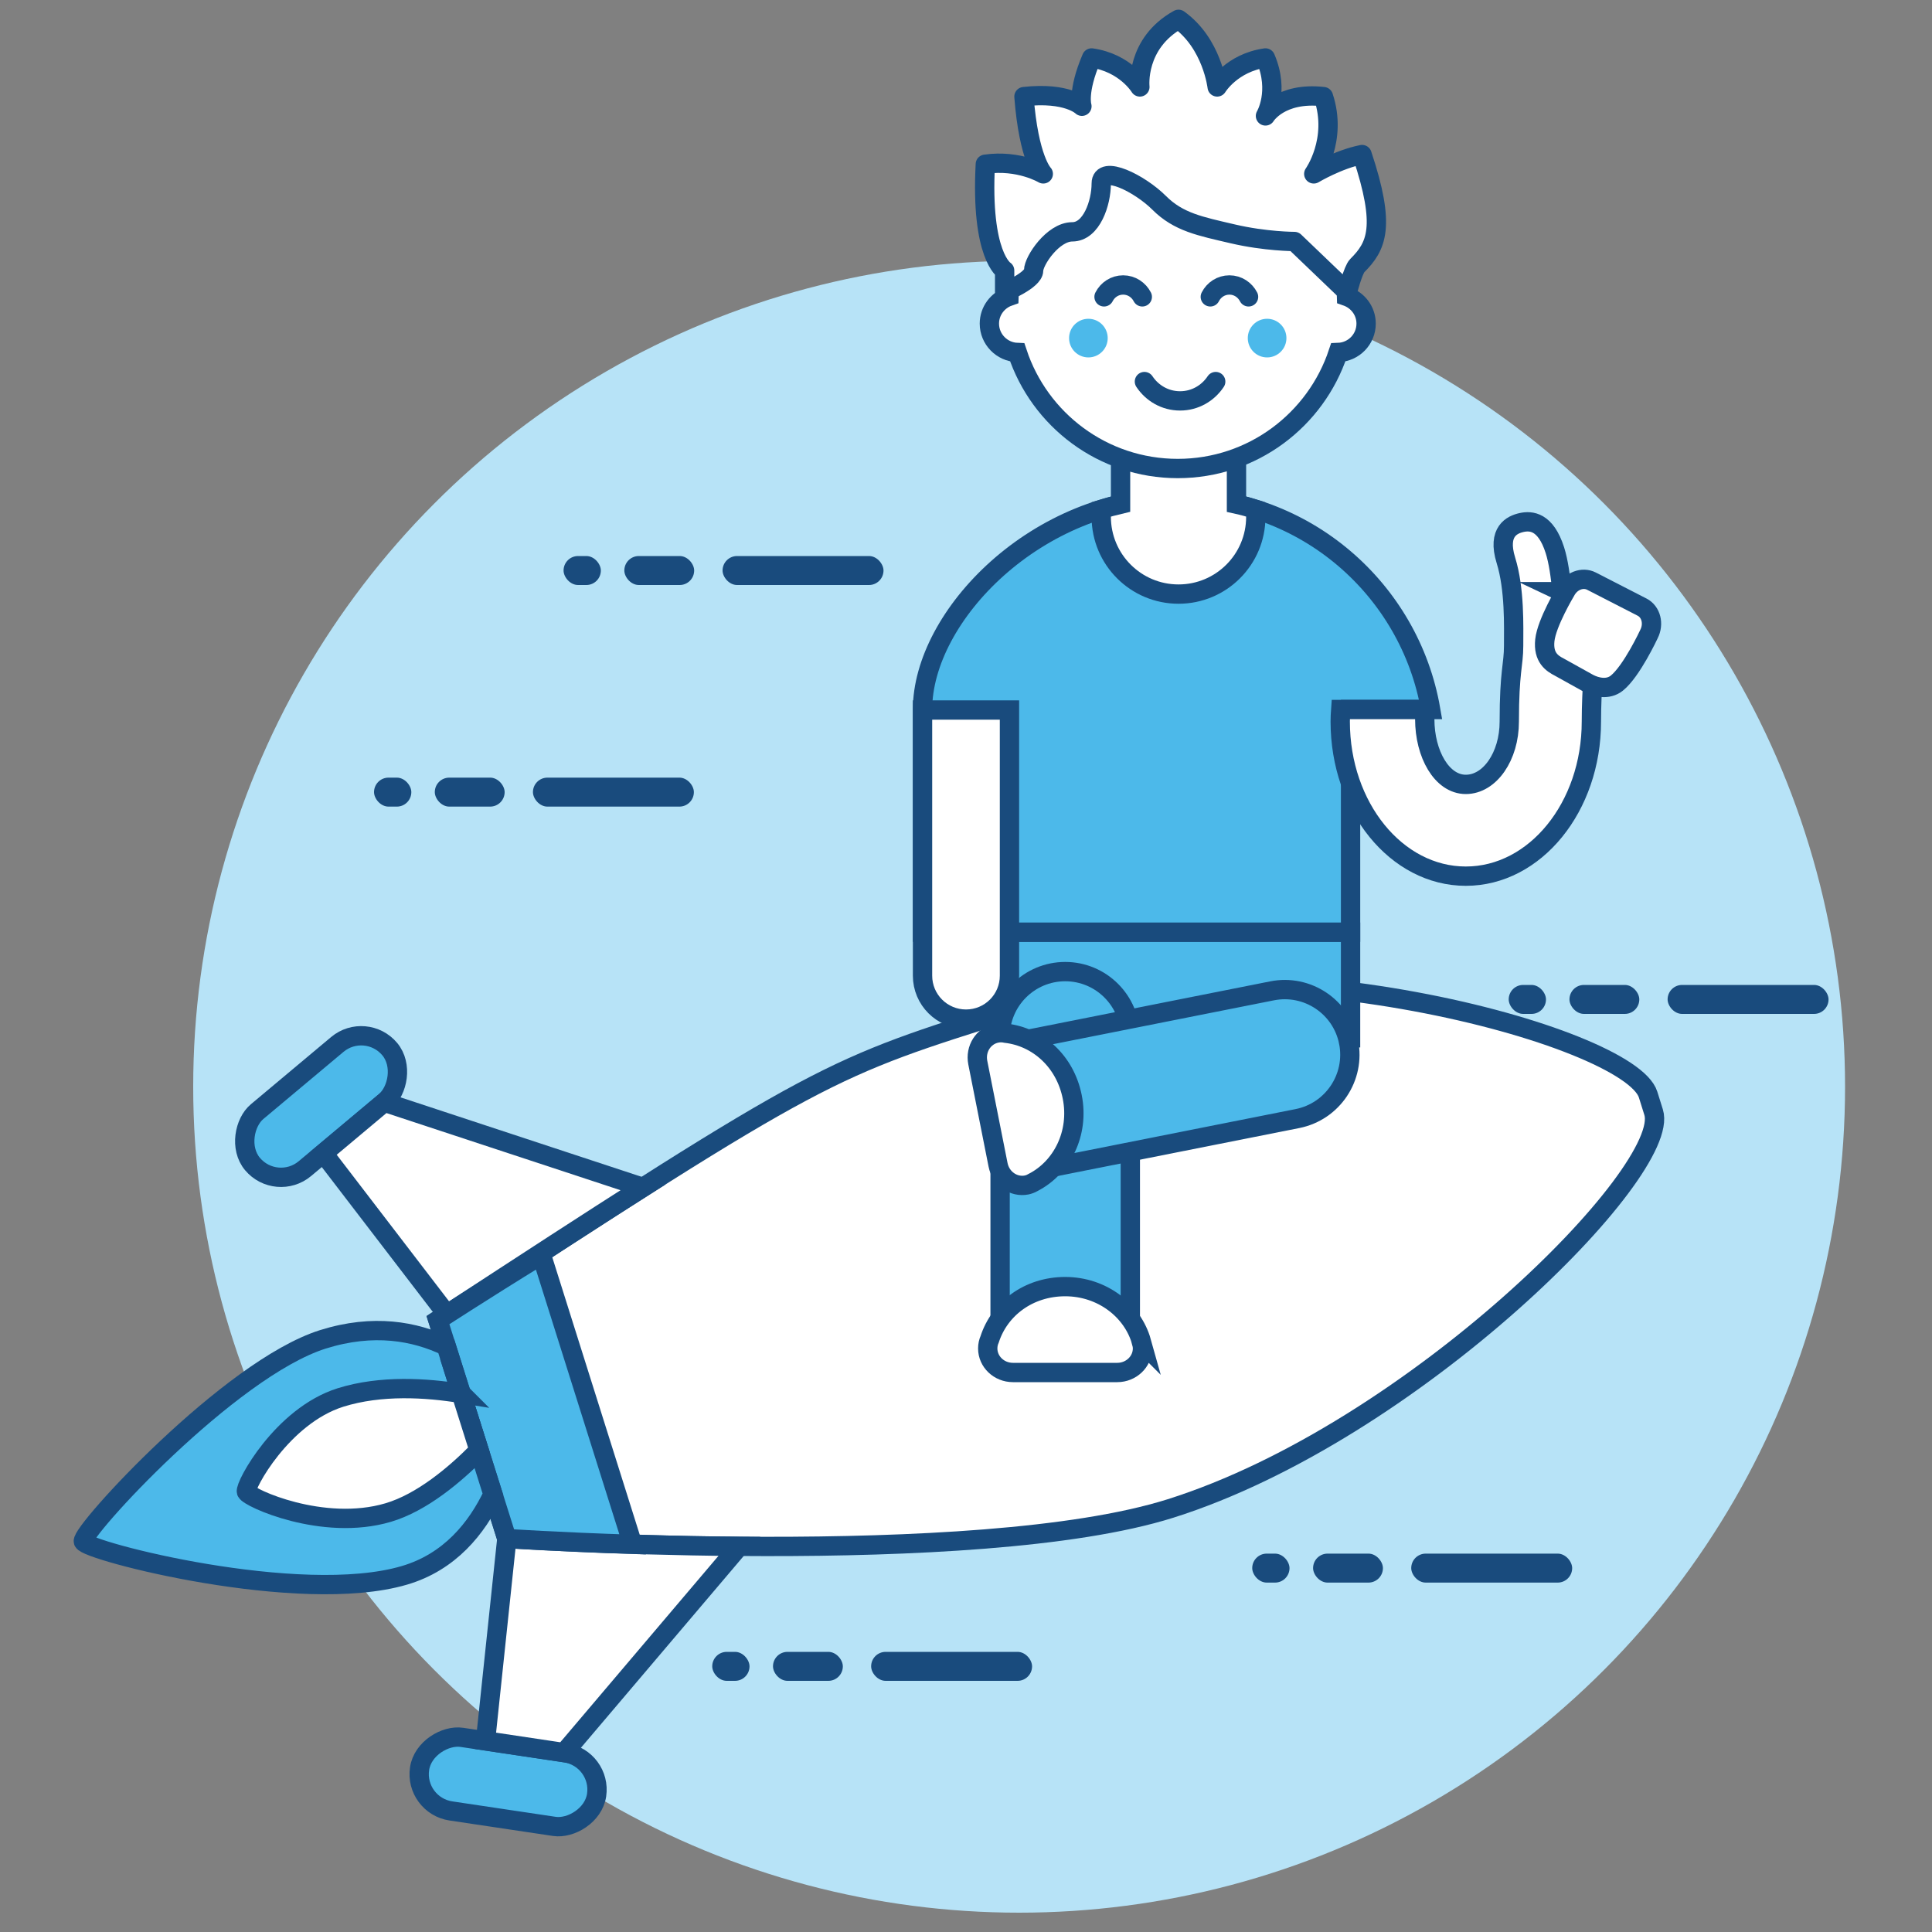 <?xml version="1.0" encoding="UTF-8"?>
<svg xmlns="http://www.w3.org/2000/svg" viewBox="0 0 200 200">
  <rect x="0" y="0" width="200" height="200" fill="#808080" stroke="none"/>
  <defs>
    <style>
      .cls-1 {
        fill: #b7e3f7;
      }

      .cls-2 {
        fill: #194b7d;
      }

      .cls-3, .cls-4, .cls-5 {
        fill: #4cb9ea;
      }

      .cls-6, .cls-7, .cls-4, .cls-8, .cls-9, .cls-5 {
        stroke: #194b7d;
        stroke-width: 2px;
      }

      .cls-6, .cls-7, .cls-4, .cls-9, .cls-5 {
        stroke-miterlimit: 10;
      }

      .cls-6, .cls-7, .cls-8 {
        fill: #fff;
      }

      .cls-7, .cls-8, .cls-9, .cls-5 {
        stroke-linecap: round;
      }

      .cls-8 {
        stroke-linejoin: round;
      }

      .cls-9 {
        fill: none;
      }
    </style>
  </defs>
  <g id="Kreis">
    <circle class="cls-1" cx="105.5" cy="112.5" r="85.5"/>
  </g>
  <g id="Content">
    <g>
      <rect class="cls-2" x="74.8" y="57.56" width="16.66" height="3" rx="1.5" ry="1.5"/>
      <rect class="cls-2" x="64.63" y="57.56" width="7.23" height="3" rx="1.5" ry="1.5"/>
      <rect class="cls-2" x="58.34" y="57.56" width="3.86" height="3" rx="1.5" ry="1.5"/>
    </g>
    <g>
      <rect class="cls-2" x="55.17" y="80.5" width="16.66" height="3" rx="1.5" ry="1.5"/>
      <rect class="cls-2" x="45.01" y="80.5" width="7.23" height="3" rx="1.5" ry="1.5"/>
      <rect class="cls-2" x="38.72" y="80.5" width="3.86" height="3" rx="1.5" ry="1.5"/>
    </g>
    <g>
      <rect class="cls-2" x="172.63" y="101.96" width="16.66" height="3" rx="1.5" ry="1.5"/>
      <rect class="cls-2" x="162.47" y="101.96" width="7.23" height="3" rx="1.5" ry="1.5"/>
      <rect class="cls-2" x="156.18" y="101.96" width="3.86" height="3" rx="1.5" ry="1.5"/>
    </g>
    <g>
      <rect class="cls-2" x="146.09" y="160.83" width="16.66" height="3" rx="1.5" ry="1.5"/>
      <rect class="cls-2" x="135.93" y="160.83" width="7.23" height="3" rx="1.5" ry="1.5"/>
      <rect class="cls-2" x="129.63" y="160.83" width="3.86" height="3" rx="1.5" ry="1.5"/>
    </g>
    <g>
      <rect class="cls-2" x="90.18" y="171" width="16.66" height="3" rx="1.5" ry="1.5"/>
      <rect class="cls-2" x="80.02" y="171" width="7.23" height="3" rx="1.5" ry="1.5"/>
      <rect class="cls-2" x="73.73" y="171" width="3.86" height="3" rx="1.5" ry="1.5"/>
    </g>
    <g>
      <path class="cls-6" d="m52.47,159.26s48.56,3.24,68.69-3.1c25.13-7.92,51.95-34.93,50.02-41.03l-.57-1.82c-1.92-6.1-40.58-16.66-65.72-8.74-19.12,6.03-19.43,5.89-59.56,32.09l7.13,22.61Z"/>
      <g>
        <rect class="cls-4" x="48.74" y="175.18" width="7.7" height="18.53" rx="3.85" ry="3.85" transform="translate(242.79 159.71) rotate(98.5)"/>
        <path class="cls-6" d="m76.52,160.08c-13.4-.1-24.05-.82-24.05-.82l-2.21,20.95,8.14,1.22,18.12-21.35Z"/>
      </g>
      <rect class="cls-4" x="29.4" y="105.28" width="7.7" height="18.53" rx="3.85" ry="3.85" transform="translate(-33.22 213.59) rotate(-129.95)"/>
      <path class="cls-6" d="m66.55,122.92l-26.76-8.82-6.31,5.29,12.78,16.67c8.33-5.44,14.91-9.72,20.29-13.14Z"/>
      <path class="cls-4" d="m56.04,129.91c-6.44,3.96-10.7,6.75-10.7,6.75l7.13,22.61s5.25.35,13.02.6l-9.44-29.95Z"/>
      <path class="cls-4" d="m51.03,154.69l-4.83-15.33c-3.24-1.55-7.53-2.36-12.78-.71-9.69,3.06-25.09,19.94-24.79,20.92s22.39,6.7,33.23,3.51c4.7-1.38,7.5-4.88,9.17-8.39Z"/>
      <path class="cls-6" d="m47.74,144.25c-3.6-.59-8.33-.89-12.5.42-6.05,1.91-9.92,9.14-9.73,9.75s7.9,4.16,14.67,2.16c3.48-1.03,6.91-3.9,9.41-6.45l-1.86-5.89Z"/>
    </g>
    <g>
      <rect class="cls-4" x="103.53" y="96.5" width="36.28" height="10.93"/>
      <path class="cls-5" d="m139.81,74.5v-1.05h8.29c-2.16-12.47-13.02-21.95-26.1-21.95-14.64,0-26.5,12.24-26.5,21.95v23.05h44.31v-22Z"/>
      <path class="cls-7" d="m128,52.19v-8.69h-12v8.69c-.68.16-1.34.34-2,.54v.77c0,4.42,3.58,8,8,8s8-3.58,8-8v-.77c-.66-.21-1.32-.39-2-.54Z"/>
      <path class="cls-6" d="m141.42,33.5c0-1.31-.85-2.41-2.02-2.82-.17-9.52-7.93-17.18-17.48-17.18s-17.31,7.66-17.48,17.18c-1.17.41-2.02,1.51-2.02,2.82,0,1.62,1.29,2.93,2.89,2.99,2.3,6.97,8.86,12.01,16.61,12.01s14.3-5.04,16.61-12.01c1.61-.06,2.89-1.37,2.89-2.99Z"/>
      <circle class="cls-3" cx="112.67" cy="35" r="2"/>
      <circle class="cls-3" cx="131.17" cy="35" r="2"/>
      <path class="cls-8" d="m104,30.25s3-1.25,3-2.25,2-4,4-4,3-3,3-5,4,0,6,2,4.24,2.42,7.62,3.21,6.38.79,6.38.79l5.48,5.25s.59-2.32,1.02-2.75c2-2,3-4,.5-11.5-2.5.5-5,2-5,2,0,0,2.5-3.5,1-8-4.5-.5-6,2-6,2,0,0,1.5-2.5,0-6-3.5.5-5,3-5,3,0,0-.5-4.5-4-7-4.5,2.5-4,7-4,7,0,0-1.5-2.5-5-3-1.5,3.5-1,5-1,5,0,0-1.5-1.5-6-1,.5,6.5,2,8,2,8,0,0-2.5-1.5-6-1-.5,9.5,2,11,2,11v2.25Z"/>
      <path class="cls-9" d="m118.47,39.5c.8,1.2,2.14,2,3.69,2s2.89-.8,3.69-2"/>
      <path class="cls-7" d="m100,105.5h0c-2.49,0-4.5-2.01-4.5-4.5v-27.5h9v27.5c0,2.49-2.01,4.5-4.5,4.5Z"/>
      <path class="cls-7" d="m161.69,61.25c-.14-1.54-.36-3.14-.73-4.3-.96-3-2.48-3.07-3.44-2.86s-2.56.91-1.63,3.91.8,6.85.8,8.85-.45,2.64-.45,7.85c0,3.59-2.01,6.5-4.5,6.5s-4.25-3.16-4.25-6.75v-1h-8.7c-.03.41-.05.83-.05,1.25,0,8.84,5.82,16,13,16s13-7.16,13-16c0-6.89,1.44-11.33-3.06-13.45Z"/>
      <path class="cls-7" d="m164.48,70.76l-3.04-1.69c-.74-.38-1.71-.98-1.52-2.79s2.15-5.07,2.15-5.07c.54-1.06,1.74-1.53,2.68-1.05l5.24,2.69c.93.48,1.25,1.73.71,2.79,0,0-1.79,3.85-3.33,5.08-.93.74-2.15.42-2.89.04Z"/>
      <g>
        <path class="cls-4" d="m110.27,100.58h0c3.72,0,6.74,3.02,6.74,6.74v30.95h-13.48v-30.95c0-3.72,3.02-6.74,6.74-6.74Z"/>
        <path class="cls-6" d="m118.17,138.92c-.92-3.29-4.1-5.73-7.9-5.73s-6.8,2.3-7.82,5.45c-.13.29-.2.61-.2.95,0,1.38,1.17,2.49,2.61,2.49h10.8c1.44,0,2.61-1.12,2.61-2.49,0-.24-.05-.46-.11-.68Z"/>
      </g>
      <g>
        <path class="cls-4" d="m122.81,94.08h0c3.72,0,6.74,3.02,6.74,6.74v27.51h-13.48v-27.51c0-3.72,3.02-6.74,6.74-6.74Z" transform="translate(207.97 -30.91) rotate(78.77)"/>
        <path class="cls-6" d="m106.92,122.42c3.05-1.55,4.82-5.14,4.08-8.86s-3.58-6.22-6.87-6.6c-.31-.07-.64-.08-.97-.01-1.35.27-2.22,1.63-1.94,3.05l2.1,10.59c.28,1.41,1.6,2.34,2.95,2.08.23-.05.44-.13.64-.24Z"/>
      </g>
      <path class="cls-9" d="m118.25,30.73c-.37-.72-1.11-1.23-1.98-1.23s-1.61.5-1.98,1.23"/>
      <path class="cls-9" d="m129.25,30.73c-.37-.72-1.11-1.23-1.98-1.23s-1.61.5-1.98,1.23"/>
    </g>
  </g>
</svg>